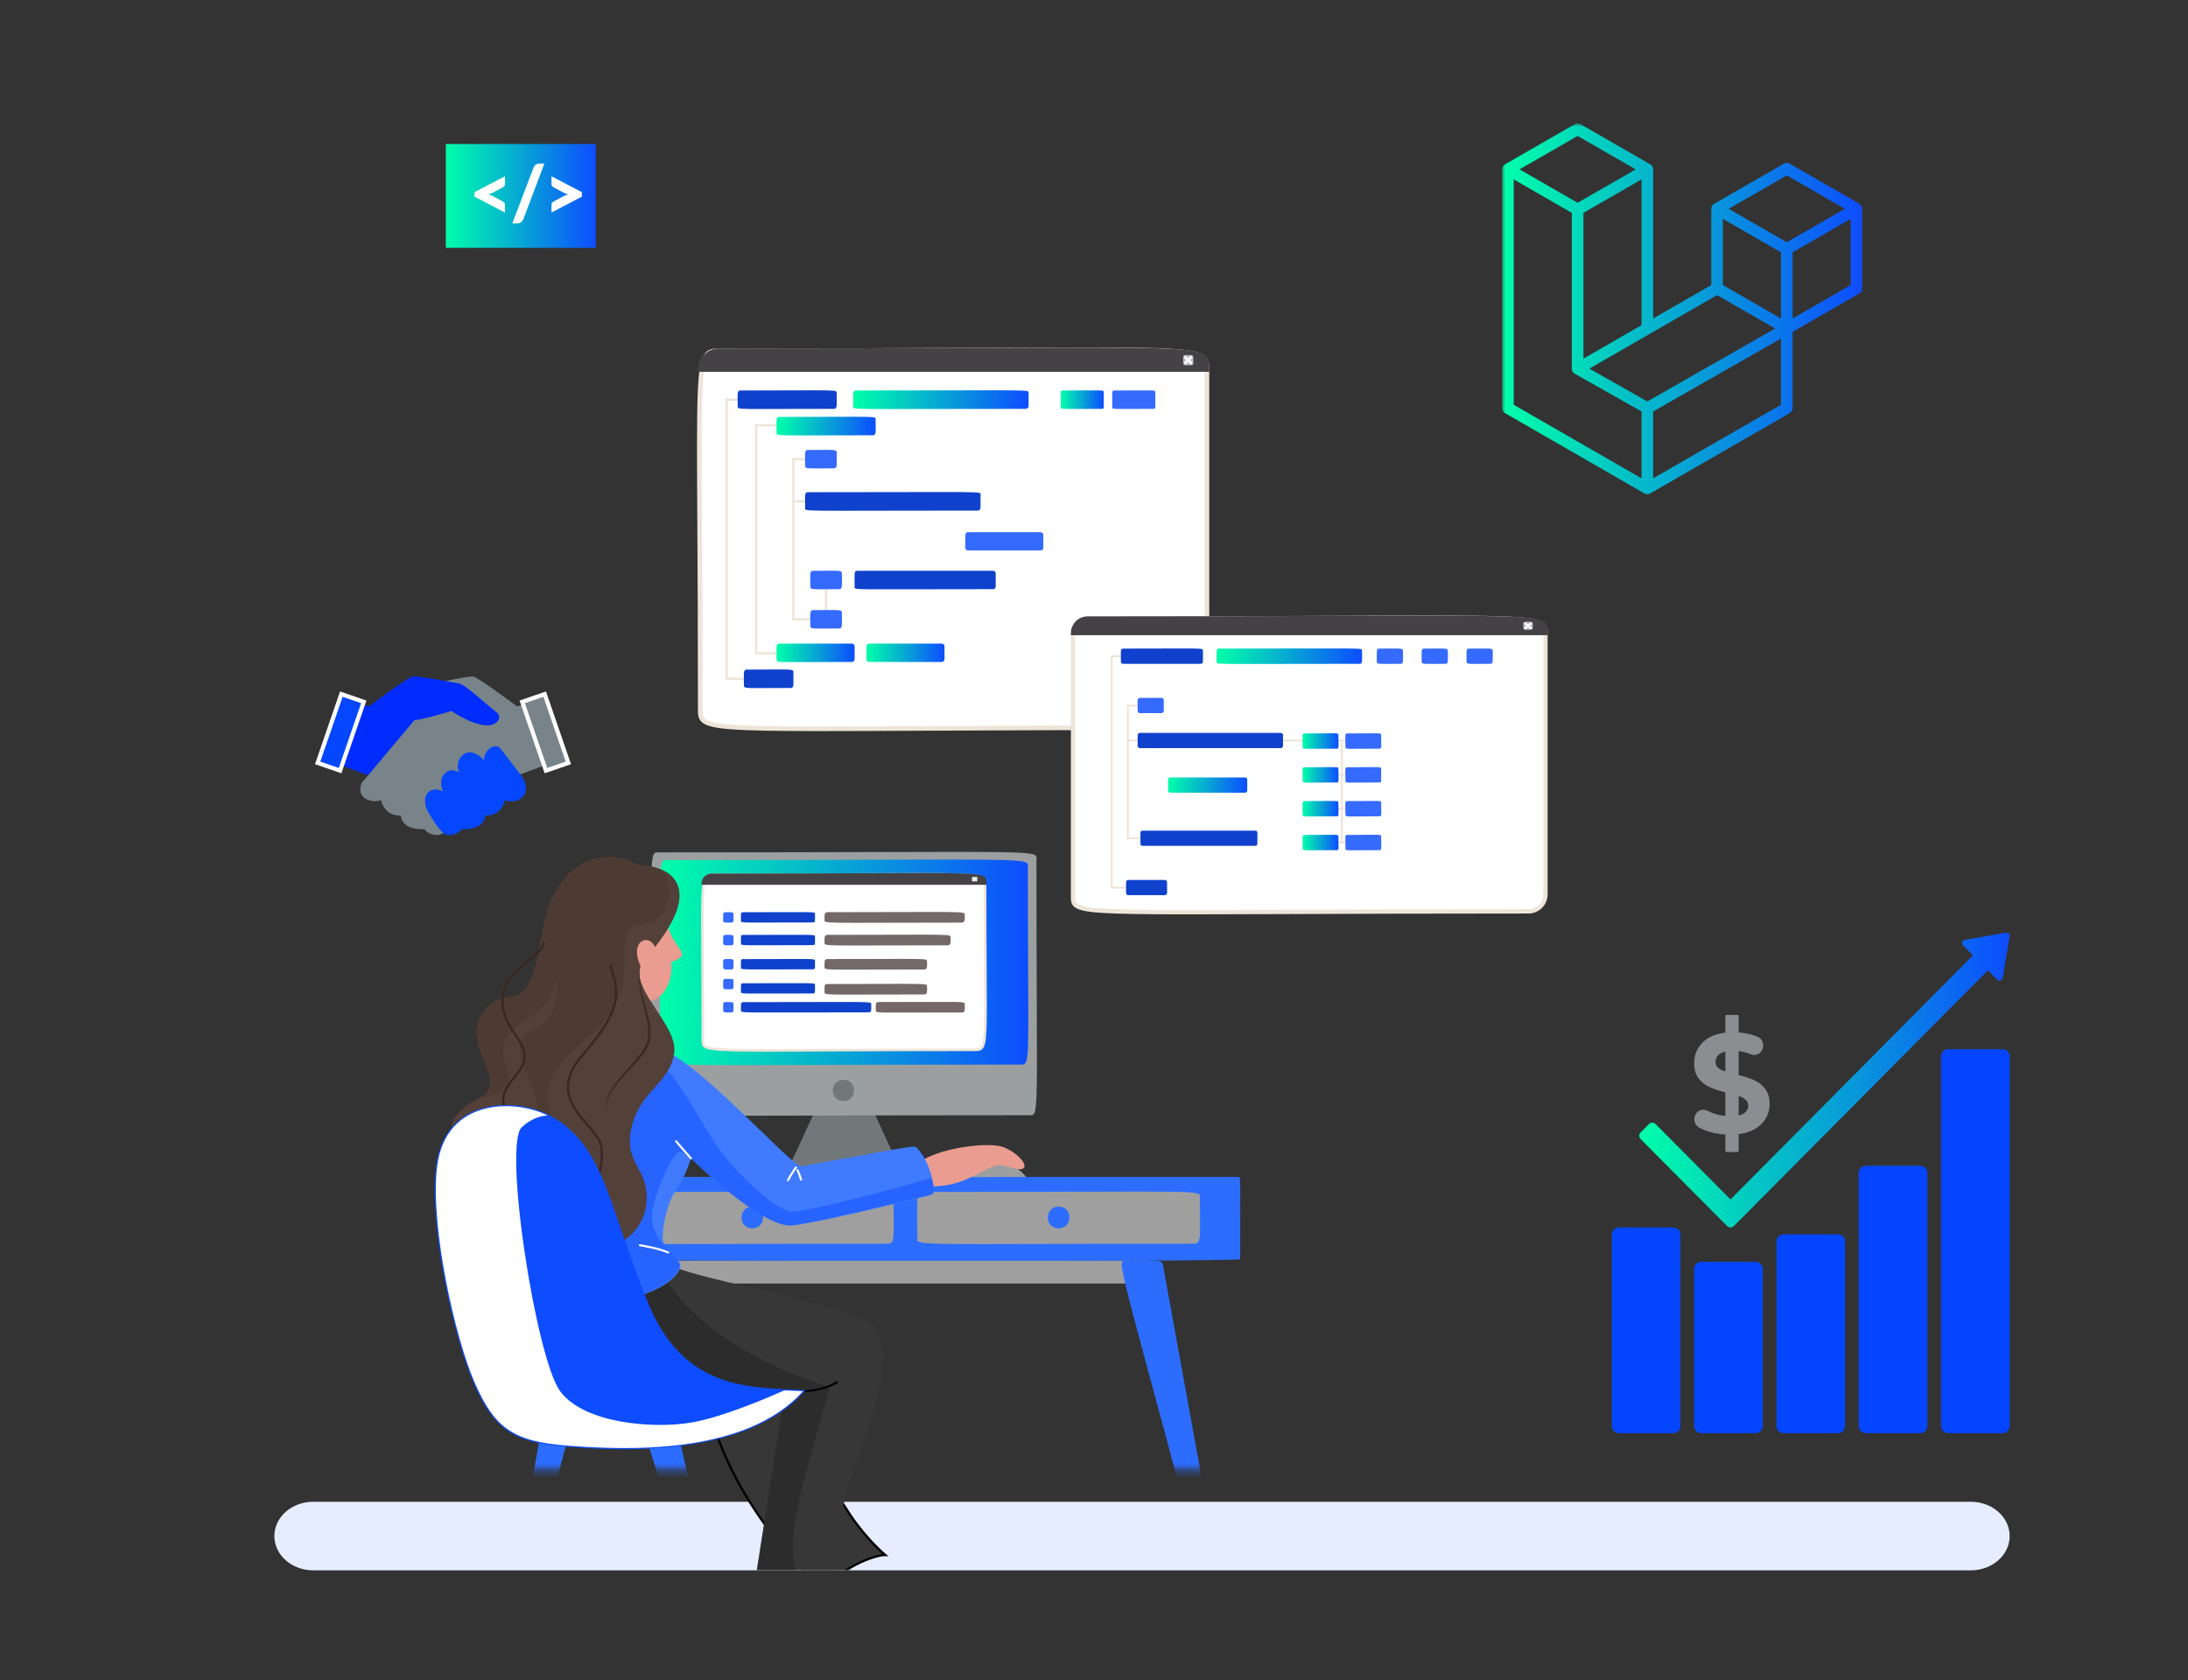 <svg xmlns="http://www.w3.org/2000/svg" width="319" height="245" viewBox="0 0 319 245" fill="none"><rect x="0" y="0" width="319" height="245" fill="#333333" stroke="none"/><g clip-path="url(#clip0_2676_14279)"><path d="M287.331 229H45.669C42.538 229 40 226.761 40 224C40 221.239 42.538 219 45.669 219H287.331C290.462 219 293 221.239 293 224C293 226.762 290.462 229 287.331 229Z" fill="#E6EDFF"></path><path d="M86.857 21H65V36.142H86.857V21Z" fill="url(#paint0_linear_2676_14279)"></path><path d="M69.186 28.019L73.616 25.7V26.876C73.616 26.96 73.594 27.038 73.55 27.111C73.507 27.181 73.437 27.241 73.343 27.292L71.789 28.129C71.694 28.18 71.594 28.223 71.488 28.26C71.382 28.293 71.271 28.324 71.154 28.353C71.271 28.382 71.382 28.413 71.488 28.446C71.594 28.475 71.694 28.515 71.789 28.566L73.343 29.408C73.437 29.459 73.507 29.52 73.55 29.589C73.594 29.658 73.616 29.735 73.616 29.819V30.994L69.186 28.681V28.019ZM76.297 31.973C76.256 32.072 76.204 32.159 76.138 32.236C76.076 32.312 76.005 32.376 75.925 32.427C75.848 32.478 75.764 32.517 75.673 32.542C75.586 32.568 75.498 32.581 75.41 32.581H74.689L77.795 24.426C77.868 24.24 77.979 24.098 78.129 23.999C78.278 23.901 78.452 23.852 78.648 23.852H79.37L76.297 31.973ZM84.833 28.681L80.403 30.994V29.819C80.403 29.735 80.425 29.658 80.469 29.589C80.512 29.52 80.581 29.459 80.676 29.408L82.229 28.566C82.321 28.515 82.419 28.475 82.525 28.446C82.634 28.413 82.747 28.382 82.864 28.353C82.747 28.324 82.634 28.293 82.525 28.26C82.419 28.223 82.321 28.18 82.229 28.129L80.676 27.292C80.581 27.241 80.512 27.181 80.469 27.111C80.425 27.038 80.403 26.96 80.403 26.876V25.7L84.833 28.019V28.681Z" fill="white"></path><mask id="mask0_2676_14279" style="mask-type:luminance" maskUnits="userSpaceOnUse" x="219" y="18" width="53" height="55"><path d="M271.885 18H219V73H271.885V18Z" fill="white"></path></mask><g mask="url(#mask0_2676_14279)"><path fill-rule="evenodd" clip-rule="evenodd" d="M271.489 30.231C271.508 30.303 271.519 30.377 271.519 30.452V42.057C271.519 42.206 271.48 42.352 271.404 42.481C271.33 42.61 271.223 42.717 271.093 42.791L261.353 48.399V59.514C261.353 59.817 261.192 60.096 260.93 60.248L240.598 71.953C240.552 71.979 240.501 71.996 240.45 72.014C240.431 72.02 240.413 72.032 240.393 72.037C240.251 72.075 240.101 72.075 239.959 72.037C239.936 72.031 239.915 72.018 239.893 72.01C239.846 71.993 239.797 71.978 239.753 71.953L219.425 60.248C219.296 60.174 219.188 60.067 219.114 59.938C219.039 59.809 219 59.663 219 59.514V24.699C219 24.623 219.011 24.549 219.03 24.477C219.036 24.453 219.051 24.431 219.059 24.406C219.075 24.362 219.09 24.316 219.113 24.275C219.129 24.248 219.152 24.226 219.171 24.2C219.196 24.166 219.218 24.131 219.246 24.102C219.271 24.077 219.303 24.059 219.33 24.038C219.361 24.013 219.388 23.985 219.423 23.965L229.589 18.113C229.718 18.039 229.864 18 230.012 18C230.16 18 230.306 18.039 230.435 18.113L240.599 23.965H240.601C240.635 23.986 240.664 24.013 240.694 24.037C240.722 24.058 240.752 24.077 240.777 24.101C240.806 24.131 240.828 24.166 240.853 24.2C240.871 24.226 240.895 24.248 240.91 24.275C240.934 24.317 240.948 24.362 240.965 24.406C240.974 24.431 240.988 24.453 240.995 24.478C241.014 24.55 241.024 24.625 241.024 24.699V46.444L249.494 41.567V30.451C249.494 30.377 249.505 30.302 249.524 30.231C249.531 30.206 249.545 30.183 249.554 30.159C249.57 30.115 249.585 30.069 249.609 30.028C249.624 30 249.648 29.978 249.666 29.953C249.691 29.919 249.712 29.884 249.742 29.855C249.766 29.83 249.797 29.812 249.824 29.791C249.856 29.766 249.884 29.738 249.917 29.718L260.084 23.866C260.213 23.792 260.359 23.753 260.507 23.753C260.655 23.753 260.801 23.792 260.93 23.866L271.095 29.718C271.13 29.739 271.158 29.766 271.19 29.79C271.216 29.811 271.247 29.83 271.271 29.854C271.301 29.884 271.322 29.919 271.347 29.953C271.366 29.978 271.39 30 271.404 30.028C271.429 30.069 271.442 30.115 271.459 30.159C271.469 30.183 271.483 30.206 271.489 30.231ZM269.824 41.567V31.917L266.267 33.965L261.353 36.794V46.444L269.825 41.567H269.824ZM259.66 59.025V49.368L254.826 52.128L241.023 60.006V69.754L259.66 59.025ZM220.694 26.164V59.025L239.329 69.753V60.007L229.594 54.498L229.591 54.496L229.586 54.493C229.554 54.474 229.526 54.447 229.495 54.424C229.469 54.403 229.438 54.386 229.415 54.362L229.413 54.359C229.385 54.333 229.366 54.3 229.343 54.27C229.322 54.242 229.297 54.217 229.28 54.188L229.279 54.185C229.26 54.153 229.248 54.115 229.234 54.079C229.22 54.047 229.202 54.017 229.194 53.984C229.183 53.943 229.181 53.9 229.177 53.859C229.173 53.827 229.164 53.795 229.164 53.764V53.761V31.041L224.251 28.211L220.694 26.164ZM230.013 19.824L221.544 24.699L230.011 29.574L238.478 24.698L230.011 19.824H230.013ZM234.417 50.248L239.33 47.42V26.164L235.773 28.212L230.859 31.041V52.297L234.417 50.248ZM260.507 25.577L252.039 30.452L260.507 35.327L268.974 30.451L260.507 25.577ZM259.66 36.794L254.746 33.965L251.189 31.917V41.567L256.102 44.396L259.66 46.444V36.794ZM240.175 58.541L252.595 51.45L258.804 47.907L250.343 43.035L240.6 48.644L231.721 53.756L240.175 58.541Z" fill="url(#paint1_linear_2676_14279)"></path></g><path d="M78.09 102.233L75.415 103.021C75.415 103.021 69.753 98.821 69.037 98.665C68.322 98.51 62.691 99.817 61.82 99.972C60.949 100.128 56.842 103.736 56.406 104.203C55.971 104.67 56.166 106.381 58.355 105.976C58.476 105.954 58.599 105.925 58.724 105.893L53.668 113.065L52.726 114.158C52.726 114.158 52.057 115.625 53.197 116.402C54.336 117.18 55.585 116.679 55.585 116.679C55.585 116.679 55.62 117.474 56.448 118.266C57.276 119.059 58.42 118.918 58.42 118.918C58.42 118.918 58.478 119.828 59.353 120.423C60.228 121.019 61.908 120.925 61.908 120.925C61.908 120.925 62.351 121.788 63.868 121.777C65.385 121.765 75.509 113.065 75.509 113.065L80.517 111.193L78.09 102.233Z" fill="#788489"></path><path d="M76.49 113.967C76.356 113.654 75.873 112.929 75.873 112.929C75.873 112.929 73.963 110.432 72.931 109.114C72.664 108.772 71.874 108.631 71.204 109.3C70.535 109.97 70.567 110.84 70.567 110.84C70.567 110.84 68.986 109.047 67.654 109.961C66.221 110.946 66.911 112.613 66.911 112.613C66.911 112.613 65.509 111.759 64.64 113.034C63.969 114.018 64.543 115.369 64.561 115.413C64.52 115.396 63.341 114.7 62.439 115.541C61.522 116.397 62.228 118.027 62.228 118.027C62.228 118.027 63.439 120.372 64.685 121.568C64.956 121.702 65.168 121.777 65.307 121.778C66.823 121.79 67.267 120.926 67.267 120.926C67.267 120.926 68.947 121.019 69.821 120.425C70.697 119.83 70.755 118.919 70.755 118.919C70.755 118.919 71.898 119.059 72.727 118.267C73.555 117.474 73.59 116.68 73.59 116.68C73.59 116.68 74.882 117.242 75.978 116.403C76.874 115.717 76.758 114.597 76.49 113.967Z" fill="#0547FF"></path><path d="M51.083 102.233L53.758 103.021C53.758 103.021 59.42 98.821 60.136 98.666C60.851 98.511 66.112 99.529 66.984 99.684C67.855 99.84 71.272 103.052 72.441 103.91C73.293 104.535 72.514 106.126 70.325 105.721C68.135 105.317 65.831 103.686 65.831 103.686C65.831 103.686 61.396 105.012 60.424 105.012L53.665 113.065L48.656 111.194L51.083 102.233Z" fill="#002CFF"></path><path d="M49.586 112.379L46.315 111.253L49.767 101.224L53.039 102.35L49.586 112.379Z" fill="#0547FF"></path><path d="M49.774 112.767L45.926 111.442L49.578 100.836L53.426 102.161L49.774 112.767ZM46.702 111.064L49.396 111.991L52.65 102.54L49.956 101.612L46.702 111.064Z" fill="white"></path><path d="M79.594 112.379L82.864 111.253L79.412 101.224L76.141 102.35L79.594 112.379Z" fill="#788489"></path><path d="M75.752 102.161L79.6 100.836L83.252 111.442L79.404 112.767L75.752 102.161ZM79.222 101.612L76.528 102.539L79.782 111.991L82.476 111.063L79.222 101.612Z" fill="white"></path><path d="M173.058 106.117C101.226 106.117 102.094 107.306 102.094 103.208C102.094 51.528 100.997 51.153 105.004 51.153C176.835 51.153 175.967 49.964 175.967 54.063V103.208C175.967 104.815 174.664 106.117 173.058 106.117Z" fill="white"></path><path d="M119.69 106.613C106.754 106.613 103.382 106.365 102.268 105.254C101.755 104.742 101.757 104.098 101.758 103.353L101.759 103.209C101.759 92.117 101.709 83.468 101.668 76.518C101.557 57.33 101.531 52.772 102.916 51.379C103.472 50.818 104.216 50.818 105.003 50.818C121.202 50.818 133.483 50.759 143.351 50.711C168.997 50.587 174.334 50.561 175.792 52.017C176.306 52.529 176.304 53.173 176.303 53.918V54.062V103.207C176.303 104.997 174.847 106.452 173.058 106.452C156.858 106.452 144.577 106.511 134.708 106.559C128.637 106.589 123.703 106.613 119.69 106.613ZM158.317 51.329C154.296 51.329 149.373 51.352 143.354 51.382C133.486 51.429 121.204 51.489 105.004 51.489C104.228 51.489 103.735 51.507 103.392 51.851C102.205 53.045 102.236 58.486 102.341 76.514C102.381 83.464 102.431 92.113 102.431 103.207L102.431 103.353C102.429 104.083 102.442 104.477 102.744 104.778C104.005 106.036 110.507 106.005 134.706 105.887C144.575 105.839 156.857 105.78 173.059 105.78C174.478 105.78 175.632 104.626 175.632 103.207V53.916C175.634 53.186 175.621 52.792 175.319 52.491C174.371 51.546 170.463 51.329 158.317 51.329Z" fill="#EEE4D9"></path><path d="M175.966 53.884H102.094C102.094 52.376 103.316 51.153 104.825 51.153C177.595 51.153 175.966 50.127 175.966 53.884Z" fill="#444244"></path><path d="M176.301 54.221H101.758V53.885C101.758 52.194 103.134 50.818 104.825 50.818C120.504 50.818 132.568 50.771 142.262 50.733C169.569 50.627 174.489 50.608 175.856 51.983C176.314 52.444 176.309 53.028 176.303 53.647L176.301 54.221ZM102.453 53.55H175.632C175.635 53.001 175.616 52.693 175.38 52.456C174.211 51.28 167.445 51.307 142.264 51.405C132.57 51.443 120.505 51.489 104.825 51.489C103.618 51.489 102.616 52.386 102.453 53.55Z" fill="#444244"></path><path d="M172.78 53.256C173.602 53.256 173.976 53.336 173.976 52.98C173.976 52.157 174.057 51.783 173.7 51.783C172.878 51.783 172.504 51.702 172.504 52.059C172.504 52.881 172.424 53.256 172.78 53.256Z" fill="#BEC0C2"></path><path d="M172.81 53.116C172.768 53.116 172.724 53.1 172.692 53.067C172.626 53.001 172.626 52.895 172.692 52.83L173.55 51.971C173.616 51.905 173.722 51.905 173.788 51.971C173.854 52.036 173.854 52.142 173.788 52.208L172.929 53.067C172.896 53.1 172.853 53.116 172.81 53.116Z" fill="white"></path><path d="M173.669 53.116C173.626 53.116 173.583 53.1 173.55 53.067L172.692 52.208C172.626 52.142 172.626 52.036 172.692 51.971C172.758 51.905 172.864 51.905 172.929 51.971L173.788 52.83C173.854 52.895 173.854 53.001 173.788 53.067C173.755 53.1 173.712 53.116 173.669 53.116Z" fill="white"></path><path d="M113.223 58.451H105.941C105.849 58.451 105.773 58.376 105.773 58.283C105.773 58.191 105.849 58.116 105.941 58.116H113.223C113.316 58.116 113.391 58.191 113.391 58.283C113.391 58.376 113.316 58.451 113.223 58.451Z" fill="#EEE4D9"></path><path d="M113.223 99.155H105.941C105.849 99.155 105.773 99.08 105.773 98.987C105.773 98.894 105.849 98.82 105.941 98.82H113.223C113.316 98.82 113.391 98.895 113.391 98.987C113.391 99.08 113.316 99.155 113.223 99.155Z" fill="#EEE4D9"></path><path d="M105.943 99.155C105.851 99.155 105.775 99.079 105.775 98.987V58.283C105.775 58.191 105.851 58.116 105.943 58.116C106.036 58.116 106.111 58.191 106.111 58.283V98.987C106.111 99.08 106.035 99.155 105.943 99.155Z" fill="#EEE4D9"></path><path d="M116.198 62.179H110.25C110.157 62.179 110.082 62.103 110.082 62.011C110.082 61.919 110.157 61.843 110.25 61.843H116.198C116.291 61.843 116.365 61.919 116.365 62.011C116.365 62.103 116.29 62.179 116.198 62.179Z" fill="#EEE4D9"></path><path d="M116.198 95.428H110.25C110.157 95.428 110.082 95.353 110.082 95.26C110.082 95.168 110.157 95.093 110.25 95.093H116.198C116.291 95.093 116.365 95.168 116.365 95.26C116.365 95.353 116.29 95.428 116.198 95.428Z" fill="#EEE4D9"></path><path d="M110.25 95.428C110.157 95.428 110.082 95.353 110.082 95.26V62.011C110.082 61.919 110.157 61.843 110.25 61.843C110.343 61.843 110.417 61.919 110.417 62.011V95.26C110.417 95.353 110.342 95.428 110.25 95.428Z" fill="#EEE4D9"></path><path d="M119.853 67.127H115.675C115.582 67.127 115.508 67.051 115.508 66.959C115.508 66.867 115.583 66.791 115.675 66.791H119.853C119.946 66.791 120.021 66.867 120.021 66.959C120.021 67.051 119.945 67.127 119.853 67.127Z" fill="#EEE4D9"></path><path d="M119.853 90.479H115.675C115.582 90.479 115.508 90.404 115.508 90.312C115.508 90.219 115.583 90.144 115.675 90.144H119.853C119.946 90.144 120.021 90.219 120.021 90.312C120.021 90.404 119.945 90.479 119.853 90.479Z" fill="#EEE4D9"></path><path d="M115.675 90.479C115.582 90.479 115.508 90.404 115.508 90.312V66.959C115.508 66.867 115.583 66.791 115.675 66.791C115.769 66.791 115.843 66.867 115.843 66.959V90.312C115.843 90.405 115.768 90.479 115.675 90.479Z" fill="#EEE4D9"></path><path d="M120.439 90.479C120.346 90.479 120.271 90.404 120.271 90.312V84.529C120.271 84.436 120.347 84.362 120.439 84.362C120.532 84.362 120.607 84.437 120.607 84.529V90.312C120.607 90.405 120.532 90.479 120.439 90.479Z" fill="#EEE4D9"></path><path d="M121.803 73.284H115.675C115.582 73.284 115.508 73.209 115.508 73.117C115.508 73.024 115.582 72.949 115.675 72.949H121.803C121.896 72.949 121.97 73.024 121.97 73.117C121.971 73.209 121.896 73.284 121.803 73.284Z" fill="#EEE4D9"></path><path d="M121.583 59.622C107.138 59.622 107.551 59.794 107.551 59.22C107.551 57.412 107.433 56.944 107.952 56.944C122.397 56.944 121.984 56.773 121.984 57.346C121.984 59.155 122.102 59.622 121.583 59.622Z" fill="#0F41CC"></path><path d="M127.257 63.476C112.812 63.476 113.224 63.648 113.224 63.075C113.224 61.266 113.106 60.799 113.626 60.799C128.071 60.799 127.658 60.627 127.658 61.2C127.659 63.009 127.777 63.476 127.257 63.476Z" fill="url(#paint2_linear_2676_14279)"></path><path d="M121.582 68.297C117.698 68.297 117.383 68.431 117.383 67.896C117.383 66.087 117.265 65.62 117.784 65.62C121.669 65.62 121.984 65.486 121.984 66.022C121.984 67.83 122.102 68.297 121.582 68.297Z" fill="#356AFF"></path><path d="M122.34 91.65C118.456 91.65 118.14 91.784 118.14 91.248C118.14 89.44 118.022 88.973 118.542 88.973C122.427 88.973 122.742 88.839 122.742 89.374C122.742 91.183 122.86 91.65 122.34 91.65Z" fill="#356AFF"></path><path d="M122.34 85.918C118.456 85.918 118.14 86.052 118.14 85.517C118.14 83.708 118.022 83.241 118.542 83.241C122.427 83.241 122.742 83.107 122.742 83.642C122.742 85.451 122.86 85.918 122.34 85.918Z" fill="#356AFF"></path><path d="M124.198 96.531C112.999 96.531 113.224 96.702 113.224 96.129C113.224 94.321 113.106 93.853 113.626 93.853H124.198C124.42 93.853 124.6 94.033 124.6 94.255V96.128C124.6 96.351 124.42 96.531 124.198 96.531Z" fill="url(#paint3_linear_2676_14279)"></path><path d="M137.3 96.531H126.728C126.506 96.531 126.326 96.351 126.326 96.129V94.255C126.326 94.033 126.506 93.854 126.728 93.854H137.3C137.522 93.854 137.702 94.034 137.702 94.255V96.129C137.702 96.351 137.521 96.531 137.3 96.531Z" fill="url(#paint4_linear_2676_14279)"></path><path d="M151.712 80.281H141.14C140.918 80.281 140.738 80.101 140.738 79.88C140.738 78.071 140.62 77.604 141.14 77.604H151.712C151.934 77.604 152.113 77.784 152.113 78.005V79.879C152.113 80.101 151.934 80.281 151.712 80.281Z" fill="#356AFF"></path><path d="M115.274 100.326C108.605 100.326 108.459 100.478 108.459 99.924C108.459 98.115 108.34 97.648 108.861 97.648C115.529 97.648 115.676 97.496 115.676 98.05V99.923C115.676 100.146 115.496 100.326 115.274 100.326Z" fill="#0F41CC"></path><path d="M149.562 59.622C123.097 59.622 124.39 59.807 124.39 59.22C124.39 57.412 124.272 56.944 124.792 56.944C151.257 56.944 149.964 56.759 149.964 57.346V59.22C149.964 59.443 149.784 59.622 149.562 59.622Z" fill="url(#paint5_linear_2676_14279)"></path><path d="M144.808 85.918C123.631 85.918 124.598 86.081 124.598 85.558C124.598 83.619 124.492 83.241 124.958 83.241H144.807C145.006 83.241 145.167 83.402 145.167 83.601V85.558C145.169 85.757 145.007 85.918 144.808 85.918Z" fill="#0F41CC"></path><path d="M142.554 74.455C116.09 74.455 117.383 74.641 117.383 74.054C117.383 72.245 117.265 71.778 117.784 71.778C144.25 71.778 142.956 71.592 142.956 72.18V74.054C142.956 74.275 142.776 74.455 142.554 74.455Z" fill="#0F41CC"></path><path d="M160.677 59.622C154.554 59.622 154.645 59.72 154.645 59.382C154.645 57.196 154.55 56.945 154.886 56.945C161.009 56.945 160.918 56.847 160.918 57.186C160.919 59.371 161.013 59.622 160.677 59.622Z" fill="url(#paint6_linear_2676_14279)"></path><path d="M168.199 59.622C162.075 59.622 162.167 59.72 162.167 59.382C162.167 57.196 162.072 56.945 162.407 56.945C168.531 56.945 168.439 56.847 168.439 57.186C168.439 59.371 168.535 59.622 168.199 59.622Z" fill="#356AFF"></path><path d="M222.848 132.905C154.826 132.905 156.447 133.853 156.447 130.429V92.672C156.447 91.305 157.555 90.196 158.923 90.196C226.945 90.196 225.324 89.248 225.324 92.672V130.429C225.324 131.796 224.216 132.905 222.848 132.905Z" fill="white"></path><path d="M173.322 133.337C160.421 133.337 157.494 133.128 156.533 132.16C156.118 131.742 156.124 131.216 156.13 130.658L156.132 130.428V92.672C156.132 91.134 157.383 89.883 158.921 89.883C173.745 89.883 185.092 89.839 194.209 89.803C219.443 89.704 223.99 89.687 225.234 90.94C225.649 91.358 225.642 91.885 225.637 92.442L225.635 92.672V130.429C225.635 131.966 224.384 133.217 222.846 133.217C208.02 133.217 196.672 133.262 187.555 133.297C181.806 133.319 177.129 133.337 173.322 133.337ZM208.183 90.388C204.397 90.388 199.793 90.406 194.211 90.428C185.094 90.463 173.747 90.508 158.921 90.508C157.728 90.508 156.757 91.479 156.757 92.672L156.755 130.665C156.75 131.206 156.757 131.498 156.977 131.72C158.037 132.787 164.289 132.762 187.554 132.672C196.672 132.636 208.02 132.592 222.847 132.592C224.04 132.592 225.011 131.621 225.011 130.428L225.013 92.435C225.019 91.894 225.011 91.602 224.792 91.38C223.985 90.569 220.179 90.388 208.183 90.388Z" fill="#EEE4D9"></path><path d="M225.323 92.319H156.445C156.445 91.147 157.396 90.196 158.568 90.196C227.593 90.196 225.323 89.393 225.323 92.319Z" fill="#444244"></path><path d="M225.635 92.63H156.133V92.318C156.133 90.975 157.225 89.883 158.568 89.883C173.542 89.883 184.983 89.846 194.176 89.816C219.639 89.733 224.227 89.719 225.317 90.833C225.663 91.187 225.651 91.609 225.64 92.056C225.638 92.14 225.636 92.227 225.636 92.319V92.63H225.635ZM156.785 92.006H225.016C225.026 91.63 225.019 91.423 224.87 91.27C223.965 90.344 218.247 90.363 194.178 90.441C184.985 90.471 173.543 90.508 158.568 90.508C157.676 90.508 156.933 91.156 156.785 92.006Z" fill="#444244"></path><path d="M222.331 91.829C223.037 91.829 223.47 91.93 223.47 91.595C223.47 91.162 223.57 90.685 223.235 90.685C222.529 90.685 222.096 90.584 222.096 90.92C222.096 91.352 221.995 91.829 222.331 91.829Z" fill="#BEC0C2"></path><path d="M222.381 91.747C222.337 91.747 222.292 91.728 222.261 91.691C222.206 91.624 222.215 91.526 222.281 91.471L223.082 90.803C223.148 90.749 223.247 90.757 223.302 90.824C223.357 90.89 223.348 90.988 223.282 91.043L222.481 91.711C222.452 91.735 222.416 91.747 222.381 91.747Z" fill="white"></path><path d="M223.182 91.747C223.147 91.747 223.111 91.735 223.082 91.711L222.281 91.043C222.215 90.988 222.206 90.889 222.261 90.824C222.316 90.757 222.415 90.749 222.481 90.803L223.282 91.471C223.348 91.526 223.357 91.625 223.302 91.69C223.271 91.728 223.227 91.747 223.182 91.747Z" fill="white"></path><path d="M168.12 95.833H162.085C162.008 95.833 161.945 95.771 161.945 95.694C161.945 95.617 162.008 95.555 162.085 95.555H168.12C168.197 95.555 168.26 95.617 168.26 95.694C168.259 95.771 168.197 95.833 168.12 95.833Z" fill="#EEE4D9"></path><path d="M168.12 129.572H162.085C162.008 129.572 161.945 129.51 161.945 129.433C161.945 129.356 162.008 129.293 162.085 129.293H168.12C168.197 129.293 168.26 129.356 168.26 129.433C168.26 129.51 168.197 129.572 168.12 129.572Z" fill="#EEE4D9"></path><path d="M162.085 129.572C162.008 129.572 161.945 129.51 161.945 129.433V95.694C161.945 95.617 162.008 95.555 162.085 95.555C162.161 95.555 162.224 95.617 162.224 95.694V129.433C162.224 129.51 162.161 129.572 162.085 129.572Z" fill="#EEE4D9"></path><path d="M167.909 103.024H164.446C164.369 103.024 164.307 102.962 164.307 102.885C164.307 102.808 164.369 102.746 164.446 102.746H167.909C167.985 102.746 168.048 102.808 168.048 102.885C168.048 102.962 167.986 103.024 167.909 103.024Z" fill="#EEE4D9"></path><path d="M167.909 122.381H164.446C164.369 122.381 164.307 122.319 164.307 122.242C164.307 122.165 164.369 122.103 164.446 122.103H167.909C167.985 122.103 168.048 122.165 168.048 122.242C168.048 122.318 167.986 122.381 167.909 122.381Z" fill="#EEE4D9"></path><path d="M164.446 122.381C164.369 122.381 164.307 122.319 164.307 122.242V102.886C164.307 102.809 164.369 102.747 164.446 102.747C164.522 102.747 164.585 102.809 164.585 102.886V122.242C164.585 122.319 164.522 122.381 164.446 122.381Z" fill="#EEE4D9"></path><path d="M169.525 108.128H164.446C164.369 108.128 164.307 108.066 164.307 107.989C164.307 107.912 164.369 107.85 164.446 107.85H169.525C169.601 107.85 169.664 107.912 169.664 107.989C169.664 108.066 169.601 108.128 169.525 108.128Z" fill="#EEE4D9"></path><path d="M175.049 96.804H163.751C163.567 96.804 163.418 96.655 163.418 96.471V94.918C163.418 94.734 163.567 94.585 163.751 94.585C175.721 94.585 175.382 94.443 175.382 94.918V96.471C175.382 96.655 175.233 96.804 175.049 96.804Z" fill="#0F41CC"></path><path d="M169.342 103.994H166.194C166.011 103.994 165.861 103.845 165.861 103.661V102.108C165.861 101.924 166.011 101.775 166.194 101.775H169.342C169.526 101.775 169.675 101.925 169.675 102.108V103.661C169.675 103.846 169.527 103.994 169.342 103.994Z" fill="#356AFF"></path><path d="M169.821 130.543H164.505C164.321 130.543 164.172 130.394 164.172 130.21V128.657C164.172 128.473 164.321 128.324 164.505 128.324H169.821C170.004 128.324 170.154 128.474 170.154 128.657V130.21C170.154 130.394 170.004 130.543 169.821 130.543Z" fill="#0F41CC"></path><path d="M199.996 108.128H185.93C185.854 108.128 185.791 108.066 185.791 107.989C185.791 107.912 185.853 107.85 185.93 107.85H199.996C200.073 107.85 200.135 107.912 200.135 107.989C200.134 108.066 200.072 108.128 199.996 108.128Z" fill="#EEE4D9"></path><path d="M198.242 96.804C176.33 96.804 177.377 96.96 177.377 96.471C177.377 95.016 177.276 94.585 177.71 94.585C199.622 94.585 198.575 94.429 198.575 94.918C198.575 96.373 198.675 96.804 198.242 96.804Z" fill="url(#paint7_linear_2676_14279)"></path><path d="M183.023 123.351H166.57C166.405 123.351 166.271 123.217 166.271 123.053V121.431C166.271 121.266 166.405 121.132 166.57 121.132H183.023C183.188 121.132 183.321 121.266 183.321 121.431V123.053C183.322 123.217 183.188 123.351 183.023 123.351Z" fill="#0F41CC"></path><path d="M186.726 109.099H166.194C166.011 109.099 165.861 108.949 165.861 108.766V107.213C165.861 107.029 166.011 106.88 166.194 106.88H186.726C186.909 106.88 187.059 107.029 187.059 107.213V108.766C187.059 108.95 186.91 109.099 186.726 109.099Z" fill="#0F41CC"></path><path d="M198.764 123.005H192.53C192.453 123.005 192.391 122.942 192.391 122.865C192.391 122.788 192.453 122.726 192.53 122.726H198.764C198.841 122.726 198.903 122.788 198.903 122.865C198.903 122.942 198.84 123.005 198.764 123.005Z" fill="#EEE4D9"></path><path d="M198.764 118.073H192.53C192.453 118.073 192.391 118.011 192.391 117.934C192.391 117.857 192.453 117.794 192.53 117.794H198.764C198.841 117.794 198.903 117.857 198.903 117.934C198.903 118.011 198.84 118.073 198.764 118.073Z" fill="#EEE4D9"></path><path d="M198.764 113.139H192.53C192.453 113.139 192.391 113.077 192.391 113C192.391 112.923 192.453 112.86 192.53 112.86H198.764C198.841 112.86 198.903 112.923 198.903 113C198.902 113.077 198.84 113.139 198.764 113.139Z" fill="#EEE4D9"></path><path d="M194.931 109.177C190.124 109.177 189.93 109.304 189.93 108.977C189.93 107.43 189.804 106.957 190.13 106.957C194.937 106.957 195.13 106.831 195.13 107.157C195.13 108.705 195.257 109.177 194.931 109.177Z" fill="url(#paint8_linear_2676_14279)"></path><path d="M181.541 115.597H170.6C170.436 115.597 170.303 115.464 170.303 115.3V113.675C170.303 113.511 170.436 113.378 170.6 113.378H181.541C181.705 113.378 181.839 113.511 181.839 113.675V115.3C181.839 115.464 181.706 115.597 181.541 115.597Z" fill="url(#paint9_linear_2676_14279)"></path><path d="M201.165 109.177C196.358 109.177 196.165 109.304 196.165 108.977C196.165 107.43 196.038 106.957 196.365 106.957C201.171 106.957 201.365 106.831 201.365 107.157C201.364 108.705 201.491 109.177 201.165 109.177Z" fill="#356AFF"></path><path d="M194.931 114.11C190.124 114.11 189.93 114.237 189.93 113.91C189.93 112.363 189.804 111.891 190.13 111.891C194.937 111.891 195.13 111.764 195.13 112.09C195.13 113.638 195.257 114.11 194.931 114.11Z" fill="url(#paint10_linear_2676_14279)"></path><path d="M201.165 114.11C196.358 114.11 196.165 114.237 196.165 113.91C196.165 112.363 196.038 111.891 196.365 111.891C201.171 111.891 201.365 111.764 201.365 112.09V113.91C201.364 114.021 201.275 114.11 201.165 114.11Z" fill="#356AFF"></path><path d="M194.931 119.042C190.124 119.042 189.93 119.169 189.93 118.842C189.93 117.295 189.804 116.823 190.13 116.823C194.937 116.823 195.13 116.696 195.13 117.022C195.13 118.57 195.257 119.042 194.931 119.042Z" fill="url(#paint11_linear_2676_14279)"></path><path d="M201.165 119.042C196.358 119.042 196.165 119.169 196.165 118.842C196.165 117.295 196.038 116.823 196.365 116.823C201.171 116.823 201.365 116.696 201.365 117.022C201.364 118.57 201.491 119.042 201.165 119.042Z" fill="#356AFF"></path><path d="M194.931 123.975C190.124 123.975 189.93 124.102 189.93 123.776C189.93 122.228 189.804 121.756 190.13 121.756C194.937 121.756 195.13 121.629 195.13 121.955C195.13 123.503 195.257 123.975 194.931 123.975Z" fill="url(#paint12_linear_2676_14279)"></path><path d="M201.165 123.975C196.358 123.975 196.165 124.102 196.165 123.776C196.165 122.228 196.038 121.756 196.365 121.756C201.171 121.756 201.365 121.629 201.365 121.955C201.364 123.503 201.491 123.975 201.165 123.975Z" fill="#356AFF"></path><path d="M195.647 123.005C195.57 123.005 195.508 122.942 195.508 122.865V107.989C195.508 107.912 195.57 107.85 195.647 107.85C195.723 107.85 195.786 107.912 195.786 107.989V122.865C195.786 122.942 195.723 123.005 195.647 123.005Z" fill="#EEE4D9"></path><path d="M204.216 96.804C201.005 96.804 200.735 96.916 200.735 96.471C200.735 95.016 200.634 94.585 201.068 94.585C204.278 94.585 204.549 94.473 204.549 94.918C204.549 96.372 204.65 96.804 204.216 96.804Z" fill="#356AFF"></path><path d="M210.757 96.804C207.546 96.804 207.276 96.916 207.276 96.471C207.276 95.016 207.175 94.585 207.609 94.585C210.82 94.585 211.09 94.473 211.09 94.918C211.09 96.372 211.191 96.804 210.757 96.804Z" fill="#356AFF"></path><path d="M217.296 96.804C214.085 96.804 213.815 96.916 213.815 96.471C213.815 95.016 213.714 94.585 214.148 94.585C217.359 94.585 217.629 94.473 217.629 94.918C217.629 96.372 217.73 96.804 217.296 96.804Z" fill="#356AFF"></path><mask id="mask1_2676_14279" style="mask-type:luminance" maskUnits="userSpaceOnUse" x="53" y="117" width="134" height="98"><path d="M186.479 117.863H53.627V214.335H186.479V117.863Z" fill="white"></path></mask><g mask="url(#mask1_2676_14279)"><path d="M131.75 171.595H114.398L119.132 161.335H127.016L131.75 171.595Z" fill="#72787A"></path><path d="M149.985 162.631C92.653 162.631 94.98 163.132 94.98 161.505C94.98 122.963 94.498 124.305 96.106 124.305C153.438 124.305 151.111 123.804 151.111 125.431C151.111 163.973 151.593 162.631 149.985 162.631Z" fill="#9C9FA0"></path><path d="M148.733 155.244C94.248 155.244 96.233 155.758 96.233 154.118C96.233 125.011 95.755 125.424 97.358 125.424C151.843 125.424 149.858 124.91 149.858 126.55C149.858 155.657 150.336 155.244 148.733 155.244Z" fill="url(#paint13_linear_2676_14279)"></path><path d="M122.968 160.575C120.908 160.575 120.905 157.457 122.968 157.457C125.029 157.457 125.03 160.575 122.968 160.575Z" fill="#72787A"></path><path d="M142.142 153.093C101.628 153.093 102.468 153.697 102.468 151.613C102.468 127.976 101.91 127.575 103.948 127.575C144.462 127.575 143.621 126.971 143.621 129.055C143.621 152.691 144.18 153.093 142.142 153.093Z" fill="white"></path><path d="M112.068 153.361C104.776 153.361 103.103 153.232 102.531 152.659C102.277 152.404 102.28 152.079 102.282 151.736L102.283 151.614C102.283 146.546 102.258 142.578 102.237 139.39C102.18 130.505 102.166 128.393 102.866 127.689C103.142 127.411 103.504 127.389 103.949 127.389C113.102 127.389 120.009 127.359 125.561 127.335C140.18 127.271 142.814 127.259 143.561 128.01C143.816 128.264 143.813 128.589 143.81 128.932L143.809 129.055C143.809 134.123 143.835 138.091 143.855 141.279C143.912 150.164 143.926 152.275 143.226 152.98C142.95 153.258 142.588 153.28 142.143 153.28C132.991 153.28 126.083 153.31 120.531 153.334C117.09 153.349 114.313 153.361 112.068 153.361ZM133.871 127.681C131.637 127.681 128.903 127.693 125.562 127.707C120.011 127.732 113.102 127.762 103.949 127.762C103.569 127.762 103.306 127.775 103.13 127.951C102.54 128.545 102.557 131.059 102.61 139.387C102.63 142.576 102.656 146.544 102.656 151.613L102.655 151.739C102.652 152.076 102.657 152.258 102.794 152.395C103.432 153.036 107.054 153.02 120.529 152.96C126.081 152.936 132.989 152.906 142.142 152.906C142.523 152.906 142.786 152.893 142.961 152.716C143.551 152.123 143.535 149.609 143.481 141.281C143.461 138.092 143.436 134.124 143.436 129.055L143.436 128.929C143.439 128.592 143.435 128.41 143.297 128.273C142.818 127.791 140.649 127.681 133.871 127.681Z" fill="#EEE4D9"></path><path d="M143.621 128.843H102.469C102.469 128.144 103.036 127.575 103.737 127.575C144.914 127.575 143.621 127.034 143.621 128.843Z" fill="#444244"></path><path d="M143.809 129.03H102.283V128.843C102.283 128.041 102.936 127.389 103.738 127.389C113.295 127.389 120.692 127.359 126.093 127.337C140.386 127.281 142.962 127.27 143.611 127.931C143.824 128.147 143.817 128.409 143.811 128.687C143.81 128.737 143.809 128.789 143.809 128.843V129.03ZM102.672 128.657H143.438C143.443 128.42 143.439 128.289 143.344 128.193C142.805 127.643 139.266 127.659 126.093 127.71C120.692 127.732 113.295 127.762 103.737 127.762C103.205 127.762 102.761 128.149 102.672 128.657Z" fill="#444244"></path><path d="M141.834 128.551H142.374C142.568 128.551 142.629 127.867 142.374 127.867H141.834C141.591 127.867 141.693 128.59 141.693 128.411C141.693 128.488 141.756 128.551 141.834 128.551Z" fill="#BEC0C2"></path><path d="M141.864 128.501C141.838 128.501 141.811 128.49 141.793 128.468C141.76 128.428 141.766 128.369 141.805 128.336L142.283 127.937C142.322 127.905 142.382 127.909 142.415 127.949C142.447 127.989 142.443 128.048 142.403 128.081L141.925 128.479C141.907 128.494 141.886 128.501 141.864 128.501Z" fill="white"></path><path d="M142.343 128.501C142.322 128.501 142.301 128.494 142.283 128.48L141.805 128.081C141.766 128.048 141.76 127.989 141.793 127.95C141.826 127.909 141.885 127.905 141.924 127.938L142.402 128.337C142.442 128.37 142.447 128.428 142.414 128.468C142.396 128.49 142.369 128.501 142.343 128.501Z" fill="white"></path><path d="M118.562 134.519C107.707 134.519 108.029 134.636 108.029 134.26C108.029 133.372 107.953 133.03 108.288 133.03C119.142 133.03 118.821 132.914 118.821 133.289C118.821 134.177 118.898 134.519 118.562 134.519Z" fill="#0F41CC"></path><path d="M126.674 147.628C107.2 147.628 108.029 147.788 108.029 147.285C108.029 146.6 107.94 146.14 108.373 146.14C127.846 146.14 127.017 145.981 127.017 146.484C127.017 147.169 127.106 147.628 126.674 147.628Z" fill="#0F41CC"></path><path d="M106.657 134.535C105.825 134.535 105.436 134.619 105.436 134.251C105.436 133.419 105.352 133.03 105.72 133.03C106.552 133.03 106.941 132.946 106.941 133.314C106.941 134.147 107.024 134.535 106.657 134.535Z" fill="#356AFF"></path><path d="M106.657 137.845C105.825 137.845 105.436 137.929 105.436 137.561C105.436 136.729 105.352 136.34 105.72 136.34C106.552 136.34 106.941 136.257 106.941 136.624C106.941 137.456 107.024 137.845 106.657 137.845Z" fill="#356AFF"></path><path d="M106.657 141.371C105.825 141.371 105.436 141.454 105.436 141.086C105.436 140.254 105.352 139.865 105.72 139.865C106.552 139.865 106.941 139.781 106.941 140.149C106.941 140.982 107.024 141.371 106.657 141.371Z" fill="#356AFF"></path><path d="M106.657 144.259C105.825 144.259 105.436 144.342 105.436 143.975C105.436 143.143 105.352 142.754 105.72 142.754C106.552 142.754 106.941 142.67 106.941 143.038C106.941 143.87 107.024 144.259 106.657 144.259Z" fill="#356AFF"></path><path d="M106.657 147.637C105.825 147.637 105.436 147.72 105.436 147.353C105.436 146.521 105.352 146.132 105.72 146.132C106.552 146.132 106.941 146.048 106.941 146.416C106.941 147.248 107.024 147.637 106.657 147.637Z" fill="#356AFF"></path><path opacity="0.8" d="M140.202 134.543C119.55 134.543 120.217 134.751 120.217 134.09C120.217 133.615 120.125 133.022 120.669 133.022C141.321 133.022 140.654 132.814 140.654 133.474C140.654 133.95 140.746 134.543 140.202 134.543Z" fill="#514342"></path><path d="M118.562 137.828C107.707 137.828 108.029 137.945 108.029 137.569C108.029 136.681 107.953 136.34 108.288 136.34C119.142 136.34 118.821 136.223 118.821 136.598C118.821 137.486 118.898 137.828 118.562 137.828Z" fill="#0F41CC"></path><path opacity="0.8" d="M138.166 137.853C119.599 137.853 120.217 138.042 120.217 137.424C120.217 136.901 120.124 136.331 120.647 136.331C139.213 136.331 138.596 136.142 138.596 136.761C138.596 137.283 138.688 137.853 138.166 137.853Z" fill="#514342"></path><path d="M118.562 141.353C107.707 141.353 108.029 141.47 108.029 141.094C108.029 140.207 107.953 139.865 108.288 139.865C119.142 139.865 118.821 139.748 118.821 140.124C118.821 141.011 118.898 141.353 118.562 141.353Z" fill="#0F41CC"></path><path opacity="0.8" d="M134.769 141.378C119.789 141.378 120.217 141.545 120.217 140.991C120.217 140.402 120.117 139.857 120.604 139.857C135.585 139.857 135.156 139.69 135.156 140.244C135.156 140.833 135.257 141.378 134.769 141.378Z" fill="#514342"></path><path opacity="0.8" d="M134.769 145.019C119.789 145.019 120.217 145.186 120.217 144.632C120.217 144.043 120.117 143.498 120.604 143.498C135.585 143.498 135.156 143.33 135.156 143.884C135.156 144.473 135.257 145.019 134.769 145.019Z" fill="#514342"></path><path d="M118.562 144.878C107.707 144.878 108.029 144.995 108.029 144.619C108.029 143.732 107.953 143.39 108.288 143.39C119.142 143.39 118.821 143.273 118.821 143.649C118.821 144.536 118.898 144.878 118.562 144.878Z" fill="#0F41CC"></path><path opacity="0.8" d="M140.291 147.645C127.329 147.645 127.686 147.799 127.686 147.284C127.686 146.675 127.581 146.123 128.047 146.123C141.009 146.123 140.652 145.969 140.652 146.484C140.651 147.093 140.757 147.645 140.291 147.645Z" fill="#514342"></path><path d="M180.81 183.615C180.81 171.134 180.919 171.634 180.568 171.634C69.549 171.634 75.187 171.509 75.187 171.875V183.615C75.187 183.889 180.81 184.079 180.81 183.615Z" fill="#2C6DFF"></path><path d="M174.037 181.366C132.14 181.366 133.745 181.756 133.745 180.465C133.745 174.694 133.46 173.821 134.645 173.821C176.542 173.821 174.938 173.431 174.938 174.722C174.937 180.493 175.222 181.366 174.037 181.366Z" fill="#9F9F9F"></path><path d="M154.34 179.128C152.247 179.128 152.245 175.959 154.34 175.959C156.434 175.959 156.437 179.128 154.34 179.128Z" fill="#2C6DFF"></path><path d="M129.373 181.366C87.476 181.366 89.081 181.756 89.081 180.465C89.081 174.694 88.796 173.821 89.981 173.821C131.878 173.821 130.274 173.431 130.274 174.722C130.273 180.493 130.558 181.366 129.373 181.366Z" fill="#9F9F9F"></path><path d="M109.677 179.128C107.583 179.128 107.581 175.959 109.677 175.959C111.77 175.959 111.772 179.128 109.677 179.128Z" fill="#2C6DFF"></path><path d="M167.304 183.856H92.463V187.175H167.304V183.856Z" fill="#9F9F9F"></path><path d="M169.564 184.535L178.322 232.726C178.616 234.344 176.622 234.209 176.355 233.21C162.768 182.363 162.645 183.802 164.248 183.814C168.86 183.852 169.402 183.639 169.564 184.535Z" fill="#2C6DFF"></path><path d="M83.285 184.54C83.249 184.743 74.493 232.79 74.523 232.993C74.772 234.673 76.318 233.876 76.496 233.208C90.119 182.226 90.171 183.802 88.595 183.815C83.982 183.852 83.448 183.644 83.285 184.54Z" fill="#2C6DFF"></path><path d="M89.106 193.724C89.169 193.92 104.01 240.448 104.132 240.614C105.141 241.981 106.131 240.55 105.974 239.877C94.052 188.471 94.838 189.838 93.452 190.589C89.398 192.789 88.829 192.856 89.106 193.724Z" fill="#2C6DFF"></path></g><mask id="mask2_2676_14279" style="mask-type:luminance" maskUnits="userSpaceOnUse" x="53" y="117" width="134" height="98"><path d="M186.479 117.863H53.627V214.335H186.479V117.863Z" fill="white"></path></mask><g mask="url(#mask2_2676_14279)"><path d="M87.703 178.616L87.617 178.333C92.659 176.798 92.192 174.135 91.602 170.762C91.051 167.615 90.366 163.697 94.244 159.711L94.455 159.917C90.683 163.795 91.326 167.469 91.893 170.711C92.485 174.088 92.995 177.005 87.703 178.616Z" fill="#212121"></path></g><mask id="mask3_2676_14279" style="mask-type:luminance" maskUnits="userSpaceOnUse" x="31" y="108" width="178" height="129"><path d="M209 108H31V237H209V108Z" fill="white"></path></mask><g mask="url(#mask3_2676_14279)"><path d="M129.055 226.759C128.049 226.708 123.221 228.066 120.153 231.889C120.153 231.889 109.54 223.087 104.611 209.507L113.816 204.075C113.816 204.075 121.612 217.454 124.026 221.025C126.44 224.596 129.055 226.759 129.055 226.759Z" fill="#373737"></path><path d="M120.175 232.127L120.044 232.018C119.937 231.93 109.34 223.031 104.452 209.564L104.404 209.433L113.874 203.845L113.958 203.991C114.037 204.124 121.779 217.405 124.163 220.931C126.534 224.439 129.135 226.607 129.161 226.629L129.551 226.951L129.045 226.926C128.242 226.884 123.424 228.079 120.282 231.993L120.175 232.127ZM104.815 209.581C109.398 222.084 118.91 230.595 120.13 231.65C122.884 228.314 127.034 226.833 128.638 226.618C127.87 225.927 125.802 223.955 123.886 221.119C121.631 217.785 114.61 205.771 113.755 204.305L104.815 209.581Z" fill="black"></path><path d="M124.126 215.141C122.315 220.02 121.662 229.375 122.013 233.095C120.891 231.411 116.996 228.682 110.143 230.279L114.366 203.121C102.663 201.692 105.819 202.078 99.529 201.31C97.722 198.702 92.487 191.147 90.676 188.532C97.253 184.656 96.003 185.393 97.667 184.41C100.182 186.269 120.89 189.643 126.489 192.708C131.947 195.698 125.934 210.263 124.126 215.141Z" fill="#373737"></path><path opacity="0.5" d="M116.341 229.871L116.152 229.937C114.538 229.688 112.553 229.718 110.144 230.279L114.367 203.121L104.465 201.912C104.105 201.735 95.925 197.733 90.279 194.968L90.746 185.143L95.967 184.212C99.142 192.377 110.889 199.323 120.995 202.261C117.063 216.703 114.144 224.512 116.341 229.871Z" fill="#242323"></path><path d="M117.18 203.016C117.147 203.016 117.114 203.016 117.081 203.016C117 203.015 116.935 202.947 116.936 202.866C116.937 202.785 117.002 202.72 117.083 202.72C118.401 202.748 120.495 202.346 121.933 201.436C122.002 201.393 122.094 201.413 122.137 201.482C122.181 201.551 122.16 201.642 122.091 201.686C120.637 202.606 118.552 203.016 117.18 203.016Z" fill="black"></path><path d="M140.045 171.659C141.529 169.194 146.609 167.912 149.601 171.633L140.045 171.659Z" fill="#9C9FA0"></path><path d="M134.297 169.295C137.541 167.258 144.331 166.504 146.331 167.296C148.33 168.088 149.914 169.861 149.198 170.389C148.481 170.917 146.256 169.522 144.935 170.05C141.3 171.504 140.246 173.242 133.996 173.03L134.297 169.295Z" fill="#EB9C90"></path><path d="M135.426 174.353C132.07 175.184 119.403 178.291 115.575 178.725C111.77 179.156 103.503 171.611 100.738 168.918C100.178 170.594 99.58 172.081 98.525 173.596C97.124 175.603 96.168 180.424 96.835 181.506C97.416 182.372 98.986 183.687 99.178 184.411C99.379 185.164 98.123 187.578 92.538 189.189C85.508 177.125 87.806 181.07 82.279 171.583C93.826 154.599 86.009 166.1 95.103 152.722C100.366 152.799 115.38 170.328 116.87 170.062C134.168 166.966 133.268 166.931 133.787 167.509C134.354 168.138 135.371 169.537 135.913 171.902C136.171 172.995 136.45 174.098 135.426 174.353Z" fill="#407BFF"></path><path opacity="0.5" d="M136.153 174.072C136.153 174.072 119.907 178.147 115.481 178.649C112.349 179.004 106.226 173.951 102.907 170.96C102.638 170.625 99.598 167.744 99.084 167.938C97.878 168.39 95.839 173.292 95.237 175.933C94.773 177.972 95.248 179.92 96.74 181.429C97.322 182.295 98.892 183.61 99.084 184.334C99.285 185.087 98.029 187.501 92.444 189.112C85.703 177.546 86.843 179.769 85.731 176.686C86.367 172.933 87.897 163.927 88.523 160.239C92.395 157.658 89.729 159.435 96.218 155.109C98.555 156.543 102.328 163.936 104.441 167.029C106.554 170.123 112.739 176.535 115.38 176.686C117.717 176.819 132.445 172.765 135.819 171.825C135.979 172.497 136.094 173.242 136.153 174.072Z" fill="#0D4DFF"></path><path d="M114.89 172.253C114.868 172.253 114.846 172.249 114.826 172.238C114.752 172.203 114.721 172.115 114.757 172.041C115 171.536 115.799 170.289 115.936 170.153C115.994 170.096 116.087 170.096 116.144 170.153C116.201 170.21 116.202 170.303 116.145 170.361C116.055 170.454 115.272 171.654 115.024 172.17C114.998 172.222 114.945 172.253 114.89 172.253Z" fill="white"></path><path d="M116.795 172.177C116.733 172.177 116.675 172.137 116.654 172.074C116.651 172.064 116.318 171.011 116.14 170.709C116.098 170.639 116.122 170.549 116.192 170.507C116.262 170.466 116.353 170.489 116.394 170.56C116.589 170.891 116.922 171.941 116.936 171.985C116.961 172.064 116.918 172.147 116.839 172.171C116.826 172.176 116.81 172.177 116.795 172.177Z" fill="white"></path><path d="M100.738 169.066C100.697 169.066 100.657 169.049 100.628 169.016C100.421 168.784 98.605 166.738 98.452 166.51C98.407 166.442 98.426 166.351 98.493 166.305C98.561 166.26 98.653 166.278 98.698 166.346C98.805 166.505 100.042 167.913 100.849 168.82C100.902 168.881 100.897 168.974 100.836 169.028C100.808 169.053 100.773 169.066 100.738 169.066Z" fill="white"></path><path d="M97.419 182.796C97.399 182.796 97.378 182.792 97.358 182.783C95.935 182.146 93.299 181.742 93.272 181.739C93.192 181.726 93.136 181.651 93.148 181.57C93.16 181.489 93.239 181.437 93.316 181.446C93.426 181.462 96.019 181.859 97.479 182.514C97.553 182.547 97.587 182.634 97.553 182.708C97.529 182.764 97.475 182.796 97.419 182.796Z" fill="white"></path><path d="M97.104 133.459C97.52 138.625 101.634 138.954 97.858 140.287C97.858 140.287 98.462 144.927 94.651 146.096L90.992 139.174L93.595 134.402L97.104 133.459Z" fill="#EB9C90"></path><path d="M98.275 153.552C97.669 157.979 93.346 158.983 92.064 164.367C90.781 169.748 94.652 170.3 94.224 175.356C93.798 180.409 88.92 181.945 88.92 181.945C88.876 181.913 65.907 164.746 65.907 164.692C65.984 164.692 65.092 162.644 69.87 160.13C74.669 157.727 66.663 152.293 70.585 147.341C74.018 143.003 77.05 149.253 78.962 136.452C80.871 123.652 89.801 123.902 92.818 126.089C101.723 126.517 100.01 133.168 94.023 139.82C90.654 143.567 98.877 149.126 98.275 153.552Z" fill="#4D3B33"></path><path d="M98.275 153.552C97.669 157.979 93.346 158.983 92.064 164.367C90.782 169.748 94.653 170.3 94.224 175.356C93.799 180.409 88.92 181.945 88.92 181.945C88.915 181.941 88.884 181.922 88.882 181.919L80.971 164.039C76.687 155.678 85.822 153.123 89.472 146.989C91.987 142.763 90.477 138.739 91.334 136.275C92.188 133.811 95.66 136.074 97.117 132.153C98.269 129.056 96.945 127.431 96.336 126.884C101.828 129.202 98.017 135.381 94.023 139.821C90.654 143.567 98.878 149.126 98.275 153.552Z" fill="#534139"></path><path d="M76.648 164.692L69.329 167.281C67.269 165.733 65.907 164.704 65.907 164.692C65.984 164.692 65.092 162.645 69.87 160.13C69.899 160.115 69.929 160.097 69.959 160.08C73.114 159.583 74.917 158.248 73.829 155.488C71.148 148.667 81.271 149.072 80.871 142.462C80.871 142.462 82.682 147.569 77.552 150.358C71.887 153.44 82.122 160.608 76.648 164.692Z" fill="#534139"></path><path d="M95.608 138.488C94.934 135.691 90.886 137.177 94.074 142.135L95.608 138.488Z" fill="#EB9C90"></path><path d="M93.294 141.205C93.294 141.205 93.285 141.296 93.267 141.466C93.249 141.637 93.214 141.888 93.224 142.206C93.212 142.523 93.247 142.91 93.299 143.35C93.362 143.789 93.456 144.28 93.582 144.812C93.707 145.343 93.867 145.914 94.04 146.519C94.211 147.124 94.404 147.76 94.549 148.437C94.699 149.11 94.831 149.821 94.832 150.561C94.831 151.295 94.721 152.066 94.365 152.748C94.02 153.421 93.553 154.005 93.084 154.557C92.611 155.108 92.123 155.623 91.657 156.126C90.725 157.128 89.867 158.075 89.294 159.001C89.008 159.462 88.784 159.909 88.632 160.322C88.476 160.735 88.398 161.115 88.366 161.431C88.346 161.589 88.338 161.731 88.339 161.855C88.335 161.979 88.336 162.084 88.345 162.17C88.358 162.341 88.365 162.432 88.365 162.432C88.365 162.432 88.352 162.341 88.327 162.171C88.311 162.087 88.303 161.981 88.299 161.856C88.288 161.73 88.288 161.587 88.3 161.426C88.316 161.104 88.375 160.713 88.512 160.282C88.645 159.852 88.851 159.382 89.132 158.904C89.691 157.945 90.516 156.942 91.442 155.93C91.903 155.421 92.384 154.902 92.844 154.354C93.301 153.808 93.748 153.231 94.065 152.597C94.222 152.29 94.355 151.954 94.412 151.608L94.469 151.352L94.492 151.089C94.507 150.913 94.53 150.74 94.518 150.563C94.526 149.86 94.405 149.165 94.264 148.5C93.975 147.17 93.614 145.935 93.396 144.854C93.282 144.315 93.213 143.812 93.174 143.365C93.144 142.917 93.128 142.527 93.157 142.204C93.162 141.881 93.219 141.635 93.247 141.466C93.279 141.295 93.294 141.205 93.294 141.205Z" fill="#382823"></path><path d="M73.629 162.044C73.559 162.044 73.493 162 73.47 161.931C72.686 159.644 73.763 158.329 74.803 157.059C75.493 156.217 76.143 155.423 76.278 154.361C76.435 153.126 75.763 152.122 74.986 150.959C74.082 149.608 73.059 148.077 73.059 145.782C73.059 143.177 75.251 141.36 77.012 139.9C78.129 138.973 79.094 138.173 79.094 137.484C79.094 137.391 79.169 137.316 79.261 137.316C79.354 137.316 79.429 137.391 79.429 137.484C79.429 138.331 78.457 139.137 77.226 140.158C75.519 141.574 73.394 143.335 73.394 145.782C73.394 147.975 74.388 149.461 75.264 150.772C76.046 151.941 76.784 153.044 76.611 154.404C76.464 155.561 75.751 156.43 75.063 157.272C74.036 158.527 73.064 159.712 73.787 161.822C73.817 161.91 73.77 162.005 73.683 162.036C73.665 162.041 73.646 162.044 73.629 162.044Z" fill="#382823"></path><path d="M86.504 173.009C86.465 173.009 86.425 172.995 86.393 172.967C86.323 172.906 86.316 172.8 86.377 172.73C86.392 172.714 87.786 171.068 87.543 167.521C87.465 166.371 86.487 165.242 85.451 164.046C83.314 161.578 80.653 158.506 84.868 153.668C90.703 146.973 89.981 144.598 88.981 141.311L88.858 140.901C88.831 140.812 88.881 140.718 88.97 140.692C89.058 140.665 89.153 140.716 89.179 140.805L89.303 141.213C90.334 144.604 91.078 147.054 85.122 153.889C81.097 158.507 83.545 161.334 85.706 163.827C86.779 165.066 87.792 166.236 87.879 167.498C88.132 171.197 86.692 172.882 86.63 172.952C86.597 172.989 86.55 173.009 86.504 173.009Z" fill="#382823"></path><path d="M117.083 202.867C108.582 212.373 90.779 211.418 82.73 210.815C74.684 210.212 72.068 208.15 69.2 201.61C66.333 195.071 62.713 178.876 63.718 170.226C64.919 159.884 75.493 160.374 79.846 162.68C88.12 167.046 88.45 175.838 94.399 190.243C99.238 201.961 108.141 202.409 114.35 202.757C115.952 202.846 117.083 202.867 117.083 202.867Z" fill="#0D4DFF"></path><path d="M90.923 211.339C87.479 211.339 84.556 211.12 82.719 210.983C74.843 210.393 72.031 208.48 69.047 201.679C66.134 195.034 62.544 178.891 63.553 170.207C63.979 166.533 65.668 163.821 68.435 162.366C72.078 160.45 77.073 161.021 79.926 162.532C85.927 165.698 87.772 171.118 90.565 179.323C91.651 182.511 92.881 186.125 94.555 190.179C99.332 201.747 107.969 202.231 114.276 202.585L114.361 202.589C115.94 202.676 117.076 202.698 117.087 202.699L117.453 202.705L117.209 202.979C110.909 210.025 99.359 211.339 90.923 211.339ZM73.828 161.482C72.021 161.482 70.174 161.831 68.591 162.663C65.888 164.084 64.306 166.636 63.886 170.246C62.884 178.877 66.457 194.932 69.354 201.543C72.274 208.197 75.027 210.07 82.744 210.648C88.98 211.115 107.841 212.528 116.712 203.025C116.252 203.012 115.394 202.983 114.342 202.925L114.257 202.92C108.222 202.582 99.103 202.07 94.245 190.307C92.567 186.244 91.335 182.625 90.248 179.432C87.48 171.304 85.652 165.933 79.769 162.829C78.234 162.015 76.062 161.482 73.828 161.482Z" fill="#0D4DFF"></path><path d="M117.083 202.867C108.582 212.373 90.779 211.418 82.73 210.815C74.684 210.212 72.068 208.15 69.2 201.61C66.333 195.071 62.713 178.876 63.718 170.226C64.919 159.884 75.493 160.374 79.846 162.68C78.901 162.703 77.556 163.043 76.09 164.355C73.301 166.849 78.144 198.112 81.666 202.881C85.189 207.65 95.389 208.383 100.891 207.432C105.362 206.657 112.01 203.8 114.351 202.757C115.952 202.846 117.083 202.867 117.083 202.867Z" fill="white"></path></g></g><path d="M243.942 209H236.058C235.472 209 235 208.551 235 207.996V180.004C235 179.451 235.473 179 236.058 179H243.942C244.528 179 245 179.451 245 180.004V207.995C245 208.551 244.527 209 243.942 209Z" fill="#0446FF"></path><path d="M255.942 209H248.057C247.472 209 247 208.546 247 207.987V185.013C247 184.454 247.474 184 248.057 184H255.942C256.527 184 257 184.454 257 185.013V207.987C257.001 208.546 256.527 209 255.942 209Z" fill="#0446FF"></path><path d="M267.942 209H260.057C259.473 209 259 208.548 259 207.989V181.009C259 180.452 259.473 180 260.057 180H267.942C268.527 180 269 180.452 269 181.009V207.989C269 208.548 268.527 209 267.942 209Z" fill="#0446FF"></path><path d="M279.943 209H272.058C271.473 209 271 208.55 271 207.995V171.003C271 170.448 271.475 170 272.058 170H279.943C280.528 170 281 170.45 281 171.003V207.995C281 208.55 280.527 209 279.943 209Z" fill="#0446FF"></path><path d="M291.943 209H284.058C283.473 209 283 208.546 283 207.985V154.013C283 153.453 283.473 153 284.058 153H291.943C292.527 153 293 153.454 293 154.013V207.985C293 208.546 292.527 209 291.943 209Z" fill="#0446FF"></path><path d="M292.463 136.007L286.442 137.069C286.076 137.134 285.935 137.585 286.197 137.849L287.649 139.311L252.298 174.911L241.377 163.915C241.112 163.647 240.683 163.647 240.417 163.915L239.2 165.139C238.933 165.407 238.933 165.839 239.2 166.106L251.795 178.791C252.072 179.07 252.522 179.07 252.797 178.791L289.827 141.503L291.191 142.878C291.455 143.142 291.903 142.997 291.967 142.629L292.994 136.539C293.045 136.224 292.774 135.952 292.463 136.007Z" fill="url(#paint14_linear_2676_14279)"></path><path d="M257.361 158.796C256.936 158.238 256.409 157.819 255.783 157.537C255.157 157.255 254.392 157.002 253.489 156.784V153.276C254.094 153.351 254.694 153.51 255.284 153.752C255.949 154.026 256.698 153.702 256.966 152.998C257.235 152.294 256.932 151.469 256.269 151.193C255.463 150.856 254.536 150.643 253.488 150.551V148.392V148.302V148.211C253.488 148.094 253.399 148 253.29 148H251.75C251.64 148 251.551 148.094 251.551 148.211V148.302V148.392V150.592C250.079 150.771 248.952 151.27 248.172 152.09C247.39 152.907 247 153.887 247 155.028C247 155.951 247.212 156.689 247.639 157.247C248.066 157.805 248.594 158.227 249.227 158.516C249.859 158.805 250.633 159.066 251.549 159.299V162.746C250.853 162.677 250.175 162.511 249.518 162.25C249.324 162.173 249.127 162.082 248.933 161.978C248.232 161.611 247.387 161.939 247.111 162.719C246.868 163.406 247.169 164.166 247.791 164.479C248.104 164.636 248.446 164.78 248.821 164.911C249.685 165.216 250.596 165.394 251.551 165.447V167.607V167.698V167.789C251.551 167.906 251.64 168 251.75 168H253.29C253.399 168 253.488 167.906 253.488 167.789V167.698V167.607V165.386C254.947 165.194 256.063 164.694 256.839 163.888C257.612 163.085 258 162.12 258 160.991C258.001 160.086 257.788 159.355 257.361 158.796ZM250.488 155.713C250.243 155.492 250.119 155.21 250.119 154.866C250.119 154.508 250.236 154.195 250.469 153.926C250.7 153.658 251.061 153.462 251.552 153.34V156.268C251.088 156.117 250.733 155.932 250.488 155.713ZM254.534 162.129C254.303 162.377 253.953 162.555 253.489 162.666V159.819C253.941 159.984 254.286 160.177 254.525 160.396C254.763 160.615 254.883 160.897 254.883 161.242C254.883 161.586 254.766 161.882 254.534 162.129Z" fill="#8C8D91"></path><defs><linearGradient id="paint0_linear_2676_14279" x1="65.017" y1="28.567" x2="86.857" y2="28.567" gradientUnits="userSpaceOnUse"><stop stop-color="#00FFA9"></stop><stop offset="1" stop-color="#0D4DFF"></stop></linearGradient><linearGradient id="paint1_linear_2676_14279" x1="219.04" y1="45.018" x2="271.52" y2="45.018" gradientUnits="userSpaceOnUse"><stop stop-color="#00FFA9"></stop><stop offset="1" stop-color="#0D4DFF"></stop></linearGradient><linearGradient id="paint2_linear_2676_14279" x1="113.224" y1="62.137" x2="127.67" y2="62.137" gradientUnits="userSpaceOnUse"><stop stop-color="#00FFA9"></stop><stop offset="1" stop-color="#0D4DFF"></stop></linearGradient><linearGradient id="paint3_linear_2676_14279" x1="113.222" y1="95.203" x2="124.6" y2="95.203" gradientUnits="userSpaceOnUse"><stop stop-color="#00FFA9"></stop><stop offset="1" stop-color="#0D4DFF"></stop></linearGradient><linearGradient id="paint4_linear_2676_14279" x1="126.335" y1="95.192" x2="137.702" y2="95.192" gradientUnits="userSpaceOnUse"><stop stop-color="#00FFA9"></stop><stop offset="1" stop-color="#0D4DFF"></stop></linearGradient><linearGradient id="paint5_linear_2676_14279" x1="124.398" y1="58.283" x2="149.975" y2="58.283" gradientUnits="userSpaceOnUse"><stop stop-color="#00FFA9"></stop><stop offset="1" stop-color="#0D4DFF"></stop></linearGradient><linearGradient id="paint6_linear_2676_14279" x1="154.638" y1="58.283" x2="160.931" y2="58.283" gradientUnits="userSpaceOnUse"><stop stop-color="#00FFA9"></stop><stop offset="1" stop-color="#0D4DFF"></stop></linearGradient><linearGradient id="paint7_linear_2676_14279" x1="177.383" y1="95.694" x2="198.585" y2="95.694" gradientUnits="userSpaceOnUse"><stop stop-color="#00FFA9"></stop><stop offset="1" stop-color="#0D4DFF"></stop></linearGradient><linearGradient id="paint8_linear_2676_14279" x1="189.91" y1="108.067" x2="195.155" y2="108.067" gradientUnits="userSpaceOnUse"><stop stop-color="#00FFA9"></stop><stop offset="1" stop-color="#0D4DFF"></stop></linearGradient><linearGradient id="paint9_linear_2676_14279" x1="170.312" y1="114.487" x2="181.839" y2="114.487" gradientUnits="userSpaceOnUse"><stop stop-color="#00FFA9"></stop><stop offset="1" stop-color="#0D4DFF"></stop></linearGradient><linearGradient id="paint10_linear_2676_14279" x1="189.91" y1="113" x2="195.155" y2="113" gradientUnits="userSpaceOnUse"><stop stop-color="#00FFA9"></stop><stop offset="1" stop-color="#0D4DFF"></stop></linearGradient><linearGradient id="paint11_linear_2676_14279" x1="189.91" y1="117.932" x2="195.155" y2="117.932" gradientUnits="userSpaceOnUse"><stop stop-color="#00FFA9"></stop><stop offset="1" stop-color="#0D4DFF"></stop></linearGradient><linearGradient id="paint12_linear_2676_14279" x1="189.91" y1="122.865" x2="195.155" y2="122.865" gradientUnits="userSpaceOnUse"><stop stop-color="#00FFA9"></stop><stop offset="1" stop-color="#0D4DFF"></stop></linearGradient><linearGradient id="paint13_linear_2676_14279" x1="96.207" y1="140.326" x2="149.926" y2="140.326" gradientUnits="userSpaceOnUse"><stop stop-color="#00FFA9"></stop><stop offset="1" stop-color="#0D4DFF"></stop></linearGradient><linearGradient id="paint14_linear_2676_14279" x1="239.041" y1="157.488" x2="293.001" y2="157.488" gradientUnits="userSpaceOnUse"><stop stop-color="#00FFA9"></stop><stop offset="1" stop-color="#0D4DFF"></stop></linearGradient><clipPath id="clip0_2676_14279"><rect width="262" height="222" fill="white" transform="translate(40 7)"></rect></clipPath></defs></svg>